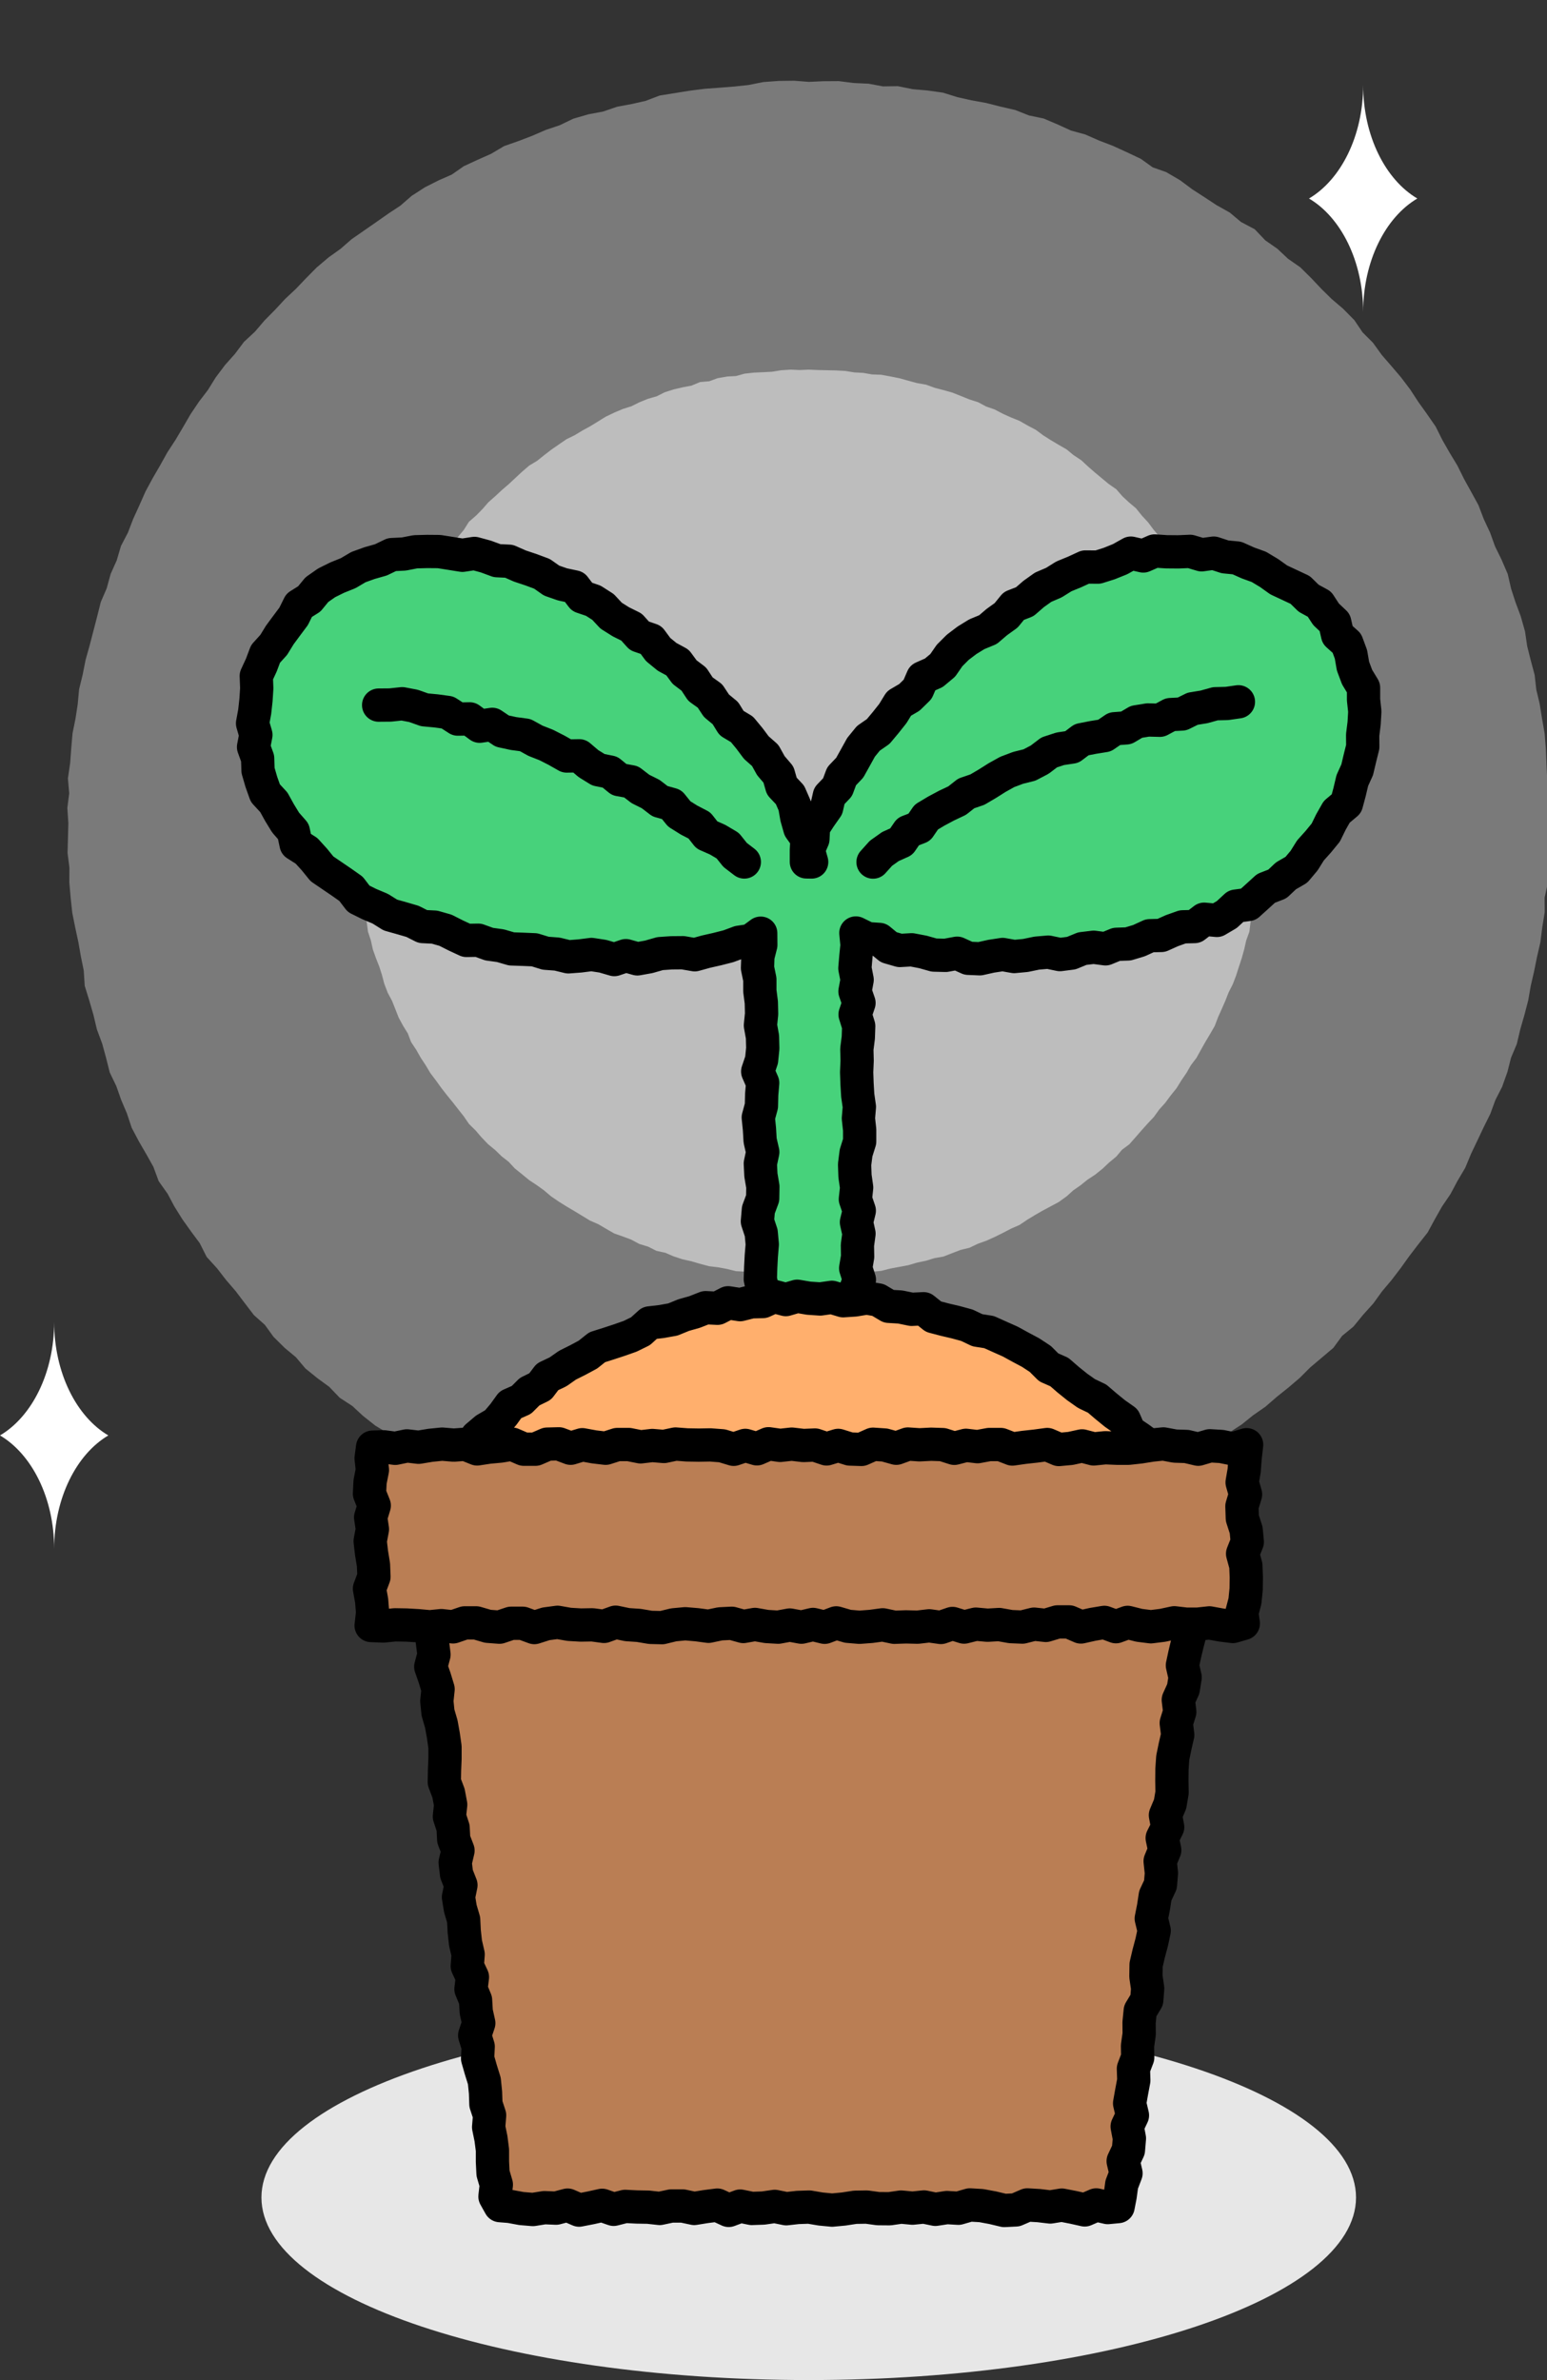 <svg width="93" height="143" viewBox="0 0 93 143" fill="none" xmlns="http://www.w3.org/2000/svg">
<rect x="0" y="0" width="93" height="143" fill="#333333" stroke="none"/>
<g clip-path="url(#clip0_4_223)">
<g opacity="0.35">
<path d="M92.695 49.449L92.666 50.341L92.548 51.221L92.513 52.107L92.525 52.999L92.331 53.874L92.337 54.766L92.196 55.64L92.085 56.52L91.885 57.389L91.709 58.258L91.51 59.12L91.357 59.995L91.134 60.851L90.888 61.702L90.683 62.565L90.337 63.387L90.119 64.249L89.82 65.089L89.415 65.881L89.11 66.714L88.717 67.506L88.336 68.31L87.955 69.109L87.614 69.93L87.162 70.693L86.746 71.474L86.247 72.207L85.807 72.982L85.385 73.762L84.833 74.461L84.294 75.165L83.777 75.887L83.238 76.591L82.669 77.266L82.147 77.988L81.554 78.645L80.991 79.332L80.298 79.901L79.77 80.623L79.09 81.198L78.415 81.767L77.787 82.395L77.113 82.97L76.421 83.522L75.752 84.103L75.024 84.608L74.332 85.165L73.587 85.646L72.883 86.192L72.12 86.644L71.381 87.125L70.659 87.647L69.814 87.959L69.087 88.475L68.272 88.833L67.468 89.197L66.682 89.613L65.878 89.989L65.039 90.271L64.229 90.64L63.379 90.887L62.581 91.292L61.707 91.48L60.856 91.732L59.988 91.914L59.149 92.19L58.292 92.43L57.436 92.653L56.556 92.777L55.676 92.912L54.796 93.005L53.916 93.094L53.035 93.211L52.156 93.275L51.276 93.416H50.39H49.504L48.618 93.493L47.732 93.416L46.84 93.422H45.954L45.069 93.399L44.188 93.234L43.314 93.117H42.417L41.554 92.9L40.686 92.7L39.8 92.636L38.932 92.454L38.087 92.166L37.213 92.002L36.374 91.72L35.523 91.468L34.684 91.192L33.851 90.887L33.006 90.611L32.191 90.265L31.34 90.007L30.542 89.619L29.762 89.191L28.964 88.809L28.16 88.434L27.386 88.005L26.641 87.524L25.831 87.143L25.075 86.685L24.324 86.21L23.614 85.681L22.857 85.218L22.159 84.666L21.508 84.062L20.762 83.575L20.141 82.929L19.425 82.407L18.733 81.849L18.158 81.168L17.471 80.599L16.843 79.977L16.316 79.249L15.652 78.657L15.113 77.953L14.579 77.248L13.998 76.573L13.458 75.875L12.86 75.218L12.455 74.414L11.927 73.704L11.411 72.982L10.941 72.231L10.525 71.45L10.009 70.722L9.698 69.883L9.264 69.109L8.818 68.34L8.401 67.553L8.12 66.708L7.773 65.893L7.48 65.059L7.093 64.255L6.876 63.392L6.641 62.536L6.33 61.702L6.125 60.84L5.878 59.989L5.614 59.138L5.556 58.246L5.38 57.377L5.227 56.509L5.04 55.64L4.864 54.766L4.77 53.885L4.693 52.999L4.699 52.107L4.588 51.227L4.611 50.341L4.635 49.449L4.576 48.563L4.688 47.676L4.611 46.784L4.74 45.904L4.805 45.024L4.881 44.138L5.057 43.263L5.192 42.389L5.274 41.503L5.485 40.64L5.656 39.771L5.896 38.915L6.119 38.058L6.342 37.201L6.559 36.338L6.911 35.523L7.146 34.666L7.509 33.856L7.762 32.999L8.172 32.213L8.489 31.385L8.859 30.575L9.217 29.765L9.639 28.985L10.085 28.216L10.513 27.447L11 26.702L11.452 25.939L11.898 25.17L12.391 24.437L12.93 23.733L13.4 22.976L13.934 22.265L14.526 21.602L15.06 20.892L15.711 20.288L16.286 19.613L16.908 18.985L17.512 18.334L18.158 17.729L18.774 17.084L19.395 16.456L20.076 15.88L20.798 15.364L21.466 14.783L22.194 14.278L22.921 13.774L23.649 13.263L24.388 12.776L25.063 12.189L25.808 11.708L26.6 11.309L27.415 10.951L28.149 10.44L28.953 10.07L29.768 9.707L30.531 9.255L31.37 8.961L32.197 8.644L33.012 8.292L33.851 8.011L34.655 7.623L35.506 7.377L36.386 7.213L37.225 6.925L38.099 6.761L38.961 6.567L39.794 6.25L40.674 6.109L41.548 5.968L42.428 5.857L43.314 5.792L44.194 5.722L45.074 5.628L45.954 5.452L46.84 5.387L47.726 5.376L48.618 5.446L49.504 5.405L50.39 5.399L51.276 5.511L52.161 5.552L53.035 5.716L53.927 5.704L54.801 5.88L55.687 5.957L56.567 6.08L57.418 6.344L58.28 6.538L59.155 6.696L60.011 6.913L60.879 7.113L61.707 7.441L62.581 7.623L63.396 7.97L64.206 8.339L65.062 8.574L65.878 8.932L66.705 9.249L67.515 9.619L68.319 10L69.046 10.522L69.891 10.822L70.653 11.268L71.369 11.802L72.114 12.283L72.853 12.77L73.628 13.204L74.308 13.774L75.106 14.196L75.722 14.842L76.456 15.352L77.101 15.957L77.834 16.467L78.462 17.089L79.072 17.735L79.706 18.357L80.381 18.932L81.008 19.566L81.507 20.305L82.135 20.933L82.657 21.655L83.238 22.324L83.813 22.999L84.347 23.703L84.833 24.449L85.35 25.17L85.854 25.898L86.253 26.696L86.693 27.465L87.151 28.222L87.544 29.014L87.972 29.789L88.4 30.57L88.717 31.397L89.093 32.201L89.392 33.034L89.785 33.832L90.137 34.648L90.337 35.517L90.612 36.362L90.923 37.195L91.164 38.046L91.293 38.926L91.51 39.789L91.739 40.646L91.838 41.526L92.044 42.389L92.184 43.263L92.337 44.138L92.407 45.024L92.443 45.91L92.484 46.796L92.624 47.676L92.642 48.563L92.695 49.449Z" fill="white"/>
<path d="M92.695 49.449L92.666 50.341L92.548 51.221L92.513 52.107L92.525 52.999L92.331 53.874L92.337 54.766L92.196 55.64L92.085 56.52L91.885 57.389L91.709 58.258L91.51 59.12L91.357 59.995L91.134 60.851L90.888 61.702L90.683 62.565L90.337 63.387L90.119 64.249L89.82 65.089L89.415 65.881L89.11 66.714L88.717 67.506L88.336 68.31L87.955 69.109L87.614 69.93L87.162 70.693L86.746 71.474L86.247 72.207L85.807 72.982L85.385 73.762L84.833 74.461L84.294 75.165L83.777 75.887L83.238 76.591L82.669 77.266L82.147 77.988L81.554 78.645L80.991 79.332L80.298 79.901L79.77 80.623L79.09 81.198L78.415 81.767L77.787 82.395L77.113 82.97L76.421 83.522L75.752 84.103L75.024 84.608L74.332 85.165L73.587 85.646L72.883 86.192L72.12 86.644L71.381 87.125L70.659 87.647L69.814 87.959L69.087 88.475L68.272 88.833L67.468 89.197L66.682 89.613L65.878 89.989L65.039 90.271L64.229 90.64L63.379 90.887L62.581 91.292L61.707 91.48L60.856 91.732L59.988 91.914L59.149 92.19L58.292 92.43L57.436 92.653L56.556 92.777L55.676 92.912L54.796 93.005L53.916 93.094L53.036 93.211L52.156 93.275L51.276 93.416H50.39H49.504L48.618 93.493L47.732 93.416L46.84 93.422H45.954L45.069 93.399L44.188 93.234L43.314 93.117H42.417L41.554 92.9L40.686 92.7L39.8 92.636L38.932 92.454L38.087 92.166L37.213 92.002L36.374 91.72L35.523 91.468L34.684 91.192L33.851 90.887L33.006 90.611L32.191 90.265L31.34 90.007L30.542 89.619L29.762 89.191L28.964 88.809L28.16 88.434L27.386 88.005L26.641 87.524L25.831 87.143L25.075 86.685L24.324 86.21L23.614 85.681L22.857 85.218L22.159 84.666L21.508 84.062L20.762 83.575L20.141 82.929L19.425 82.407L18.733 81.849L18.158 81.168L17.471 80.599L16.843 79.977L16.316 79.249L15.652 78.657L15.113 77.953L14.579 77.248L13.998 76.573L13.458 75.875L12.86 75.218L12.455 74.414L11.927 73.704L11.411 72.982L10.941 72.231L10.525 71.45L10.009 70.722L9.698 69.883L9.264 69.109L8.818 68.34L8.401 67.553L8.12 66.708L7.773 65.893L7.48 65.059L7.093 64.255L6.876 63.392L6.641 62.536L6.33 61.702L6.125 60.84L5.878 59.989L5.614 59.138L5.556 58.246L5.38 57.377L5.227 56.509L5.04 55.64L4.864 54.766L4.77 53.885L4.693 52.999L4.699 52.107L4.588 51.227L4.611 50.341L4.635 49.449L4.576 48.563L4.688 47.676L4.611 46.784L4.74 45.904L4.805 45.024L4.881 44.138L5.057 43.263L5.192 42.389L5.274 41.503L5.485 40.64L5.656 39.771L5.896 38.915L6.119 38.058L6.342 37.201L6.559 36.338L6.911 35.523L7.146 34.666L7.509 33.856L7.762 32.999L8.172 32.213L8.489 31.385L8.859 30.575L9.217 29.765L9.639 28.985L10.085 28.216L10.513 27.447L11 26.702L11.452 25.939L11.898 25.17L12.391 24.437L12.93 23.733L13.4 22.976L13.934 22.265L14.526 21.602L15.06 20.892L15.711 20.288L16.286 19.613L16.908 18.985L17.512 18.334L18.158 17.729L18.774 17.084L19.395 16.456L20.076 15.88L20.798 15.364L21.466 14.783L22.194 14.278L22.921 13.774L23.649 13.263L24.388 12.776L25.063 12.189L25.808 11.708L26.6 11.309L27.415 10.951L28.149 10.44L28.953 10.07L29.768 9.707L30.531 9.255L31.37 8.961L32.197 8.644L33.012 8.292L33.851 8.011L34.655 7.623L35.506 7.377L36.386 7.213L37.225 6.925L38.099 6.761L38.961 6.567L39.794 6.25L40.674 6.109L41.548 5.968L42.428 5.857L43.314 5.792L44.194 5.722L45.074 5.628L45.954 5.452L46.84 5.387L47.726 5.376L48.618 5.446L49.504 5.405L50.39 5.399L51.276 5.511L52.161 5.552L53.036 5.716L53.927 5.704L54.801 5.88L55.687 5.957L56.567 6.08L57.418 6.344L58.28 6.538L59.155 6.696L60.011 6.913L60.879 7.113L61.707 7.441L62.581 7.623L63.396 7.97L64.206 8.339L65.062 8.574L65.878 8.932L66.705 9.249L67.515 9.619L68.319 10L69.046 10.522L69.891 10.822L70.653 11.268L71.369 11.802L72.114 12.283L72.853 12.77L73.628 13.204L74.308 13.774L75.106 14.196L75.722 14.842L76.456 15.352L77.101 15.957L77.834 16.467L78.462 17.089L79.072 17.735L79.706 18.357L80.381 18.932L81.008 19.566L81.507 20.305L82.135 20.933L82.657 21.655L83.238 22.324L83.813 22.999L84.347 23.703L84.833 24.449L85.35 25.17L85.854 25.898L86.253 26.696L86.693 27.465L87.151 28.222L87.544 29.014L87.972 29.789L88.4 30.57L88.717 31.397L89.093 32.201L89.392 33.034L89.785 33.832L90.137 34.648L90.337 35.517L90.612 36.362L90.923 37.195L91.164 38.046L91.293 38.926L91.51 39.789L91.739 40.646L91.838 41.526L92.044 42.389L92.184 43.263L92.337 44.138L92.407 45.024L92.443 45.91L92.484 46.796L92.624 47.676L92.642 48.563L92.695 49.449Z" stroke="white" stroke-width="1.05" stroke-miterlimit="10"/>
</g>
<g opacity="0.5">
<path d="M75.576 49.449L75.523 49.995L75.482 50.535L75.499 51.08L75.411 51.614V52.16L75.323 52.694L75.294 53.24L75.194 53.774L75.089 54.302L74.983 54.836L74.86 55.364L74.795 55.904L74.608 56.421L74.49 56.949L74.344 57.471L74.174 57.988L74.009 58.504L73.816 59.009L73.569 59.496L73.37 60.001L73.153 60.499L72.93 60.992L72.736 61.503L72.466 61.972L72.185 62.442L71.921 62.911L71.657 63.387L71.328 63.821L71.058 64.29L70.753 64.736L70.466 65.2L70.125 65.623L69.803 66.057L69.439 66.462L69.122 66.902L68.753 67.295L68.389 67.7L68.031 68.111L67.673 68.516L67.233 68.844L66.881 69.261L66.465 69.607L66.072 69.977L65.649 70.317L65.192 70.617L64.769 70.957L64.323 71.268L63.918 71.632L63.478 71.949L62.997 72.207L62.522 72.46L62.053 72.73L61.589 73.011L61.138 73.316L60.639 73.534L60.158 73.786L59.671 74.026L59.178 74.249L58.668 74.431L58.175 74.666L57.647 74.795L57.142 74.989L56.632 75.188L56.098 75.282L55.582 75.441L55.048 75.552L54.532 75.705L53.998 75.805L53.464 75.904L52.936 76.039L52.396 76.092L51.862 76.157L51.322 76.233L50.783 76.262L50.243 76.368L49.703 76.391L49.158 76.409L48.618 76.339L48.072 76.403L47.532 76.386L46.993 76.309L46.447 76.315L45.907 76.257L45.368 76.198L44.834 76.086L44.288 76.057L43.766 75.928L43.232 75.828L42.692 75.763L42.164 75.623L41.642 75.47L41.114 75.353L40.598 75.183L40.099 74.965L39.566 74.848L39.078 74.602L38.556 74.443L38.075 74.185L37.571 73.997L37.054 73.815L36.585 73.545L36.116 73.269L35.617 73.052L35.154 72.77L34.69 72.489L34.221 72.213L33.763 71.925L33.317 71.62L32.901 71.268L32.461 70.951L32.009 70.652L31.587 70.306L31.164 69.965L30.795 69.566L30.366 69.232L29.979 68.856L29.557 68.51L29.181 68.117L28.829 67.706L28.442 67.325L28.131 66.873L27.797 66.45L27.462 66.022L27.122 65.605L26.788 65.177L26.471 64.736L26.142 64.302L25.866 63.839L25.567 63.387L25.297 62.911L24.998 62.459L24.805 61.949L24.517 61.485L24.259 61.01L24.06 60.505L23.86 60.001L23.602 59.519L23.408 59.015L23.268 58.486L23.103 57.97L22.904 57.465L22.722 56.955L22.605 56.421L22.434 55.904L22.364 55.364L22.241 54.836L22.176 54.296L22.077 53.768L21.994 53.228L21.901 52.694L21.865 52.154L21.819 51.614L21.73 51.08L21.736 50.535L21.73 49.995V49.449L21.725 48.909L21.76 48.369L21.771 47.823L21.777 47.283L21.842 46.743L21.865 46.198L21.977 45.663L22.006 45.124L22.147 44.595L22.223 44.056L22.37 43.533L22.517 43.011L22.64 42.483L22.775 41.96L22.91 41.432L23.103 40.928L23.297 40.423L23.467 39.906L23.684 39.408L23.866 38.897L24.089 38.404L24.294 37.899L24.511 37.406L24.758 36.919L25.022 36.444L25.268 35.963L25.561 35.505L25.872 35.059L26.136 34.584L26.471 34.155L26.811 33.733L27.093 33.263L27.415 32.835L27.797 32.442L28.143 32.025L28.436 31.561L28.847 31.203L29.228 30.816L29.586 30.405L29.991 30.047L30.39 29.677L30.8 29.325L31.194 28.956L31.593 28.586L32.003 28.234L32.472 27.952L32.895 27.612L33.323 27.283L33.769 26.972L34.215 26.667L34.708 26.426L35.171 26.145L35.646 25.886L36.104 25.605L36.568 25.317L37.06 25.082L37.559 24.871L38.081 24.707L38.562 24.466L39.067 24.261L39.589 24.114L40.076 23.868L40.592 23.703L41.126 23.58L41.66 23.48L42.164 23.269L42.71 23.222L43.22 23.034L43.76 22.94L44.3 22.911L44.828 22.764L45.368 22.706L45.907 22.682L46.453 22.653L46.987 22.565L47.532 22.529L48.072 22.553L48.618 22.529L49.158 22.553L49.697 22.565L50.243 22.576L50.783 22.606L51.322 22.694L51.862 22.723L52.396 22.817L52.942 22.835L53.476 22.934L54.009 23.04L54.532 23.187L55.054 23.328L55.588 23.422L56.104 23.609L56.626 23.744L57.148 23.891L57.653 24.091L58.157 24.296L58.673 24.46L59.155 24.718L59.665 24.895L60.146 25.147L60.639 25.37L61.149 25.575L61.619 25.845L62.1 26.098L62.534 26.42L62.997 26.714L63.461 26.99L63.93 27.26L64.353 27.606L64.804 27.905L65.203 28.275L65.614 28.633L66.03 28.979L66.447 29.325L66.893 29.636L67.251 30.047L67.65 30.417L68.066 30.769L68.406 31.192L68.776 31.591L69.099 32.025L69.451 32.442L69.791 32.864L70.161 33.257L70.454 33.715L70.777 34.155L71.088 34.595L71.352 35.071L71.639 35.529L71.891 36.01L72.226 36.444L72.478 36.925L72.736 37.401L72.906 37.923L73.159 38.398L73.346 38.909L73.622 39.384L73.816 39.889L74.021 40.394L74.168 40.916L74.297 41.444L74.461 41.96L74.625 42.477L74.737 43.005L74.877 43.533L75.013 44.056L75.065 44.595L75.23 45.124L75.265 45.663L75.323 46.203L75.353 46.743L75.417 47.283L75.482 47.823L75.505 48.363V48.909L75.576 49.449Z" fill="white"/>
<path d="M75.576 49.449L75.523 49.995L75.482 50.535L75.499 51.08L75.411 51.614V52.16L75.323 52.694L75.294 53.24L75.194 53.774L75.089 54.302L74.983 54.836L74.86 55.364L74.795 55.904L74.608 56.421L74.49 56.949L74.344 57.471L74.174 57.988L74.009 58.504L73.816 59.009L73.569 59.496L73.37 60.001L73.153 60.499L72.93 60.992L72.736 61.503L72.466 61.972L72.185 62.442L71.921 62.911L71.657 63.387L71.328 63.821L71.058 64.29L70.753 64.736L70.466 65.2L70.125 65.623L69.803 66.057L69.439 66.462L69.122 66.902L68.753 67.295L68.389 67.7L68.031 68.111L67.673 68.516L67.233 68.844L66.881 69.261L66.465 69.607L66.072 69.977L65.649 70.317L65.192 70.617L64.769 70.957L64.323 71.268L63.918 71.632L63.478 71.949L62.997 72.207L62.522 72.46L62.053 72.73L61.589 73.011L61.138 73.316L60.639 73.534L60.158 73.786L59.671 74.026L59.178 74.249L58.668 74.431L58.175 74.666L57.647 74.795L57.142 74.989L56.632 75.188L56.098 75.282L55.582 75.441L55.048 75.552L54.532 75.705L53.998 75.805L53.464 75.904L52.936 76.039L52.396 76.092L51.862 76.157L51.322 76.233L50.783 76.262L50.243 76.368L49.703 76.391L49.158 76.409L48.618 76.339L48.072 76.403L47.532 76.386L46.993 76.309L46.447 76.315L45.907 76.257L45.368 76.198L44.834 76.086L44.288 76.057L43.766 75.928L43.232 75.828L42.692 75.763L42.164 75.623L41.642 75.47L41.114 75.353L40.598 75.183L40.099 74.965L39.566 74.848L39.078 74.602L38.556 74.443L38.075 74.185L37.571 73.997L37.054 73.815L36.585 73.545L36.116 73.269L35.617 73.052L35.154 72.77L34.69 72.489L34.221 72.213L33.763 71.925L33.317 71.62L32.901 71.268L32.461 70.951L32.009 70.652L31.587 70.306L31.164 69.965L30.795 69.566L30.366 69.232L29.979 68.856L29.557 68.51L29.181 68.117L28.829 67.706L28.442 67.325L28.131 66.873L27.797 66.45L27.462 66.022L27.122 65.605L26.788 65.177L26.471 64.736L26.142 64.302L25.866 63.839L25.567 63.387L25.297 62.911L24.998 62.459L24.805 61.949L24.517 61.485L24.259 61.01L24.06 60.505L23.86 60.001L23.602 59.519L23.408 59.015L23.268 58.486L23.103 57.97L22.904 57.465L22.722 56.955L22.605 56.421L22.434 55.904L22.364 55.364L22.241 54.836L22.176 54.296L22.077 53.768L21.994 53.228L21.901 52.694L21.865 52.154L21.819 51.614L21.73 51.08L21.736 50.535L21.73 49.995V49.449L21.725 48.909L21.76 48.369L21.771 47.823L21.777 47.283L21.842 46.743L21.865 46.198L21.977 45.663L22.006 45.124L22.147 44.595L22.223 44.056L22.37 43.533L22.517 43.011L22.64 42.483L22.775 41.96L22.91 41.432L23.103 40.928L23.297 40.423L23.467 39.906L23.684 39.408L23.866 38.897L24.089 38.404L24.294 37.899L24.511 37.406L24.758 36.919L25.022 36.444L25.268 35.963L25.561 35.505L25.872 35.059L26.136 34.584L26.471 34.155L26.811 33.733L27.093 33.263L27.415 32.835L27.797 32.442L28.143 32.025L28.436 31.561L28.847 31.203L29.228 30.816L29.586 30.405L29.991 30.047L30.39 29.677L30.8 29.325L31.194 28.956L31.593 28.586L32.003 28.234L32.472 27.952L32.895 27.612L33.323 27.283L33.769 26.972L34.215 26.667L34.708 26.426L35.171 26.145L35.646 25.886L36.104 25.605L36.568 25.317L37.06 25.082L37.559 24.871L38.081 24.707L38.562 24.466L39.067 24.261L39.589 24.114L40.076 23.868L40.592 23.703L41.126 23.58L41.66 23.48L42.164 23.269L42.71 23.222L43.22 23.034L43.76 22.94L44.3 22.911L44.828 22.764L45.368 22.706L45.907 22.682L46.453 22.653L46.987 22.565L47.532 22.529L48.072 22.553L48.618 22.529L49.158 22.553L49.697 22.565L50.243 22.576L50.783 22.606L51.322 22.694L51.862 22.723L52.396 22.817L52.942 22.835L53.476 22.934L54.009 23.04L54.532 23.187L55.054 23.328L55.588 23.422L56.104 23.609L56.626 23.744L57.148 23.891L57.653 24.091L58.157 24.296L58.673 24.46L59.155 24.718L59.665 24.895L60.146 25.147L60.639 25.37L61.149 25.575L61.619 25.845L62.1 26.098L62.534 26.42L62.997 26.714L63.461 26.99L63.93 27.26L64.353 27.606L64.804 27.905L65.203 28.275L65.614 28.633L66.03 28.979L66.447 29.325L66.893 29.636L67.251 30.047L67.65 30.417L68.066 30.769L68.406 31.192L68.776 31.591L69.099 32.025L69.451 32.442L69.791 32.864L70.161 33.257L70.454 33.715L70.777 34.155L71.088 34.595L71.352 35.071L71.639 35.529L71.891 36.01L72.226 36.444L72.478 36.925L72.736 37.401L72.906 37.923L73.159 38.398L73.346 38.909L73.622 39.384L73.816 39.889L74.021 40.394L74.168 40.916L74.297 41.444L74.461 41.96L74.625 42.477L74.737 43.005L74.877 43.533L75.013 44.056L75.065 44.595L75.23 45.124L75.265 45.663L75.323 46.203L75.353 46.743L75.417 47.283L75.482 47.823L75.505 48.363V48.909L75.576 49.449Z" stroke="white" stroke-width="0.64" stroke-miterlimit="10"/>
</g>
<path d="M81.214 39.314L80.967 38.645L80.41 38.146L80.24 37.401L79.718 36.908L79.319 36.297L78.673 35.945L78.163 35.446L77.512 35.141L76.872 34.842L76.297 34.431L75.681 34.061L75.018 33.821L74.361 33.527L73.646 33.457L72.965 33.234L72.237 33.334L71.545 33.128L70.835 33.158L70.126 33.152L69.41 33.105L68.729 33.404L67.984 33.234L67.333 33.598L66.676 33.862L66.007 34.073L65.25 34.067L64.599 34.367L63.954 34.631L63.355 35.006L62.71 35.282L62.141 35.687L61.607 36.151L60.944 36.409L60.486 36.972L59.923 37.377L59.395 37.829L58.726 38.105L58.134 38.469L57.577 38.891L57.084 39.384L56.673 39.977L56.139 40.423L55.465 40.722L55.165 41.415L54.667 41.902L54.045 42.266L53.675 42.87L53.241 43.416L52.795 43.95L52.203 44.361L51.763 44.901L51.422 45.517L51.082 46.127L50.595 46.638L50.349 47.301L49.856 47.817L49.697 48.516L49.293 49.091L48.905 49.689L48.87 50.411L48.589 51.063L48.794 51.79L48.477 51.785V51.086L48.512 50.37L48.084 49.772L47.896 49.108L47.773 48.404L47.492 47.759L46.999 47.236L46.799 46.538L46.342 46.004L46.001 45.388L45.468 44.918L45.051 44.361L44.605 43.821L43.977 43.445L43.608 42.847L43.068 42.401L42.681 41.814L42.106 41.403L41.713 40.804L41.155 40.382L40.733 39.807L40.105 39.466L39.566 39.026L39.137 38.445L38.439 38.205L37.964 37.676L37.324 37.359L36.738 36.99L36.251 36.467L35.664 36.092L34.989 35.863L34.532 35.264L33.816 35.112L33.159 34.883L32.584 34.478L31.921 34.231L31.252 34.008L30.601 33.721L29.88 33.686L29.211 33.439L28.524 33.252L27.797 33.363L27.105 33.252L26.395 33.14L25.685 33.134L24.975 33.152L24.277 33.287L23.555 33.322L22.898 33.639L22.218 33.832L21.549 34.073L20.933 34.437L20.276 34.701L19.636 35.018L19.049 35.429L18.592 35.986L17.982 36.368L17.653 37.031L17.237 37.588L16.82 38.152L16.456 38.745L15.963 39.29L15.711 39.959L15.406 40.617L15.435 41.356L15.389 42.06L15.312 42.759L15.183 43.463L15.383 44.155L15.242 44.883L15.488 45.564L15.512 46.291L15.711 46.978L15.952 47.653L16.462 48.205L16.802 48.821L17.172 49.425L17.636 49.953L17.8 50.722L18.428 51.121L18.903 51.644L19.355 52.201L19.941 52.6L20.528 52.999L21.103 53.404L21.56 54.003L22.2 54.32L22.857 54.596L23.467 54.977L24.136 55.165L24.799 55.358L25.415 55.669L26.125 55.705L26.782 55.892L27.41 56.209L28.043 56.503L28.753 56.491L29.404 56.726L30.085 56.82L30.748 57.013L31.446 57.037L32.132 57.066L32.801 57.272L33.493 57.324L34.168 57.489L34.866 57.436L35.559 57.348L36.245 57.453L36.931 57.653L37.624 57.418L38.316 57.612L39.002 57.489L39.683 57.295L40.363 57.248L41.056 57.242L41.766 57.365L42.44 57.178L43.115 57.025L43.784 56.855L44.435 56.614L45.133 56.509L45.731 56.069L45.737 56.773L45.561 57.465L45.538 58.158L45.679 58.844V59.537L45.767 60.224L45.784 60.916L45.714 61.608L45.837 62.295L45.855 62.988L45.784 63.686L45.55 64.379L45.849 65.065L45.79 65.758L45.773 66.45L45.585 67.143L45.655 67.835L45.696 68.528L45.855 69.22L45.708 69.912L45.743 70.605L45.861 71.297L45.849 71.996L45.591 72.688L45.532 73.381L45.761 74.073L45.825 74.766L45.767 75.464L45.731 76.151L45.708 76.849L45.855 77.542L45.526 78.234L45.814 78.927L45.667 79.625L45.573 80.318L45.79 81.016L45.849 81.708L45.649 82.407L45.567 83.099L45.784 83.71L46.424 83.704L47.157 83.903L47.885 83.768L48.612 83.762L49.34 83.68L50.073 83.768L50.8 83.968L51.54 83.803L51.446 83.105L51.563 82.418L51.592 81.726L51.416 81.034L51.452 80.347L51.545 79.654L51.387 78.968L51.545 78.275L51.399 77.583L51.663 76.89L51.44 76.198L51.557 75.505L51.545 74.813L51.639 74.12L51.487 73.434L51.657 72.741L51.422 72.049L51.498 71.35L51.399 70.658L51.375 69.965L51.463 69.273L51.68 68.58V67.888L51.604 67.195L51.663 66.503L51.563 65.805L51.522 65.112L51.498 64.419L51.528 63.727L51.51 63.035L51.598 62.342L51.622 61.65L51.405 60.951L51.639 60.259L51.399 59.566L51.528 58.868L51.393 58.175L51.452 57.477L51.522 56.779L51.452 56.057L52.144 56.397L52.86 56.444L53.429 56.914L54.097 57.107L54.807 57.066L55.482 57.195L56.151 57.383L56.843 57.401L57.541 57.272L58.21 57.577L58.902 57.606L59.589 57.453L60.275 57.348L60.968 57.471L61.648 57.407L62.329 57.266L63.015 57.207L63.719 57.354L64.405 57.266L65.062 56.996L65.749 56.914L66.459 57.008L67.116 56.738L67.814 56.714L68.477 56.515L69.116 56.221L69.815 56.203L70.454 55.916L71.099 55.687L71.815 55.669L72.39 55.229L73.153 55.3L73.751 54.948L74.297 54.443L75.042 54.343L75.582 53.856L76.11 53.375L76.79 53.111L77.306 52.624L77.934 52.26L78.398 51.708L78.779 51.098L79.248 50.575L79.7 50.024L80.011 49.39L80.357 48.78L80.944 48.287L81.132 47.588L81.296 46.896L81.589 46.25L81.753 45.558L81.924 44.871L81.918 44.161L82.006 43.457L82.047 42.747L81.971 42.043V41.321L81.583 40.681L81.337 40.024L81.214 39.314Z" fill="#47D27B"/>
<path d="M81.214 39.314L80.967 38.645L80.41 38.146L80.24 37.401L79.718 36.908L79.319 36.297L78.673 35.945L78.163 35.446L77.512 35.141L76.872 34.842L76.297 34.431L75.681 34.061L75.018 33.821L74.361 33.527L73.646 33.457L72.965 33.234L72.237 33.334L71.545 33.128L70.835 33.158L70.126 33.152L69.41 33.105L68.729 33.404L67.984 33.234L67.333 33.598L66.676 33.862L66.007 34.073L65.25 34.067L64.599 34.367L63.954 34.631L63.355 35.006L62.71 35.282L62.141 35.687L61.607 36.151L60.944 36.409L60.486 36.972L59.923 37.377L59.395 37.829L58.726 38.105L58.134 38.469L57.577 38.891L57.084 39.384L56.673 39.977L56.139 40.423L55.465 40.722L55.165 41.415L54.667 41.902L54.045 42.266L53.675 42.87L53.241 43.416L52.795 43.95L52.203 44.361L51.763 44.901L51.422 45.517L51.082 46.127L50.595 46.638L50.349 47.301L49.856 47.817L49.697 48.516L49.293 49.091L48.905 49.689L48.87 50.411L48.589 51.063L48.794 51.79L48.477 51.785V51.086L48.512 50.37L48.084 49.772L47.896 49.108L47.773 48.404L47.492 47.759L46.999 47.236L46.799 46.538L46.342 46.004L46.001 45.388L45.468 44.918L45.051 44.361L44.605 43.821L43.977 43.445L43.608 42.847L43.068 42.401L42.681 41.814L42.106 41.403L41.713 40.804L41.155 40.382L40.733 39.807L40.105 39.466L39.566 39.026L39.137 38.445L38.439 38.205L37.964 37.676L37.324 37.359L36.738 36.99L36.251 36.467L35.664 36.092L34.989 35.863L34.532 35.264L33.816 35.112L33.159 34.883L32.584 34.478L31.921 34.231L31.252 34.008L30.601 33.721L29.88 33.686L29.211 33.439L28.524 33.252L27.797 33.363L27.105 33.252L26.395 33.14L25.685 33.134L24.975 33.152L24.277 33.287L23.555 33.322L22.898 33.639L22.218 33.832L21.549 34.073L20.933 34.437L20.276 34.701L19.636 35.018L19.049 35.429L18.592 35.986L17.982 36.368L17.653 37.031L17.237 37.588L16.82 38.152L16.456 38.745L15.963 39.29L15.711 39.959L15.406 40.617L15.435 41.356L15.389 42.06L15.312 42.759L15.183 43.463L15.383 44.155L15.242 44.883L15.488 45.564L15.512 46.291L15.711 46.978L15.952 47.653L16.462 48.205L16.802 48.821L17.172 49.425L17.636 49.953L17.8 50.722L18.428 51.121L18.903 51.644L19.355 52.201L19.941 52.6L20.528 52.999L21.103 53.404L21.56 54.003L22.2 54.32L22.857 54.596L23.467 54.977L24.136 55.165L24.799 55.358L25.415 55.669L26.125 55.705L26.782 55.892L27.41 56.209L28.043 56.503L28.753 56.491L29.404 56.726L30.085 56.82L30.748 57.013L31.446 57.037L32.132 57.066L32.801 57.272L33.493 57.324L34.168 57.489L34.866 57.436L35.559 57.348L36.245 57.453L36.931 57.653L37.624 57.418L38.316 57.612L39.002 57.489L39.683 57.295L40.363 57.248L41.056 57.242L41.766 57.365L42.44 57.178L43.115 57.025L43.784 56.855L44.435 56.614L45.133 56.509L45.731 56.069L45.737 56.773L45.561 57.465L45.538 58.158L45.679 58.844V59.537L45.767 60.224L45.784 60.916L45.714 61.608L45.837 62.295L45.855 62.988L45.784 63.686L45.55 64.379L45.849 65.065L45.79 65.758L45.773 66.45L45.585 67.143L45.655 67.835L45.696 68.528L45.855 69.22L45.708 69.912L45.743 70.605L45.861 71.297L45.849 71.996L45.591 72.688L45.532 73.381L45.761 74.073L45.825 74.766L45.767 75.464L45.731 76.151L45.708 76.849L45.855 77.542L45.526 78.234L45.814 78.927L45.667 79.625L45.573 80.318L45.79 81.016L45.849 81.708L45.649 82.407L45.567 83.099L45.784 83.71L46.424 83.704L47.157 83.903L47.885 83.768L48.612 83.762L49.34 83.68L50.073 83.768L50.8 83.968L51.54 83.803L51.446 83.105L51.563 82.418L51.592 81.726L51.416 81.034L51.452 80.347L51.545 79.654L51.387 78.968L51.545 78.275L51.399 77.583L51.663 76.89L51.44 76.198L51.557 75.505L51.545 74.813L51.639 74.12L51.487 73.434L51.657 72.741L51.422 72.049L51.498 71.35L51.399 70.658L51.375 69.965L51.463 69.273L51.68 68.58V67.888L51.604 67.195L51.663 66.503L51.563 65.805L51.522 65.112L51.498 64.419L51.528 63.727L51.51 63.035L51.598 62.342L51.622 61.65L51.405 60.951L51.639 60.259L51.399 59.566L51.528 58.868L51.393 58.175L51.452 57.477L51.522 56.779L51.452 56.057L52.144 56.397L52.86 56.444L53.429 56.914L54.097 57.107L54.807 57.066L55.482 57.195L56.151 57.383L56.843 57.401L57.541 57.272L58.21 57.577L58.902 57.606L59.589 57.453L60.275 57.348L60.968 57.471L61.648 57.407L62.329 57.266L63.015 57.207L63.719 57.354L64.405 57.266L65.062 56.996L65.749 56.914L66.459 57.008L67.116 56.738L67.814 56.714L68.477 56.515L69.116 56.221L69.815 56.203L70.454 55.916L71.099 55.687L71.815 55.669L72.39 55.229L73.153 55.3L73.751 54.948L74.297 54.443L75.042 54.343L75.582 53.856L76.11 53.375L76.79 53.111L77.306 52.624L77.934 52.26L78.398 51.708L78.779 51.098L79.248 50.575L79.7 50.024L80.011 49.39L80.357 48.78L80.944 48.287L81.132 47.588L81.296 46.896L81.589 46.25L81.753 45.558L81.924 44.871L81.918 44.161L82.006 43.457L82.047 42.747L81.971 42.043V41.321L81.583 40.681L81.337 40.024L81.214 39.314Z" stroke="black" stroke-width="2" stroke-linecap="round" stroke-linejoin="round"/>
<path d="M22.763 42.365L23.461 42.359L24.177 42.283L24.858 42.412L25.52 42.647L26.213 42.712L26.905 42.806L27.521 43.205L28.237 43.193L28.835 43.633L29.592 43.522L30.19 43.926L30.871 44.073L31.575 44.167L32.191 44.507L32.836 44.76L33.458 45.077L34.068 45.423L34.825 45.411L35.377 45.881L35.975 46.25L36.673 46.391L37.225 46.843L37.94 46.972L38.498 47.401L39.12 47.712L39.677 48.14L40.375 48.334L40.833 48.903L41.425 49.273L42.047 49.596L42.493 50.165L43.144 50.452L43.748 50.81L44.194 51.368L44.746 51.79" stroke="black" stroke-width="2" stroke-linecap="round" stroke-linejoin="round"/>
<path d="M74.449 42.166L73.757 42.266L73.059 42.283L72.384 42.471L71.698 42.583L71.058 42.899L70.36 42.935L69.727 43.275L69.011 43.257L68.319 43.369L67.703 43.733L66.999 43.786L66.4 44.196L65.708 44.308L65.021 44.443L64.441 44.883L63.737 44.989L63.074 45.206L62.505 45.64L61.889 45.963L61.208 46.133L60.551 46.38L59.941 46.72L59.354 47.09L58.756 47.442L58.087 47.671L57.535 48.105L56.902 48.404L56.286 48.733L55.687 49.091L55.265 49.707L54.596 49.965L54.18 50.57L53.528 50.863L52.959 51.268L52.484 51.796" stroke="black" stroke-width="2" stroke-linecap="round" stroke-linejoin="round"/>
<path d="M71.862 90.676L71.199 90.94L70.507 90.658L69.815 90.928L69.122 90.728L68.43 90.629L67.732 90.717L67.04 90.623L66.347 90.717L65.655 90.781L64.957 90.916L64.265 90.846L63.566 90.629L62.874 90.863L62.182 90.67L61.49 90.611L60.791 90.94L60.099 90.646L59.407 90.676L58.709 90.705L58.017 90.869L57.324 90.904L56.626 90.922L55.934 90.94L55.242 90.711L54.543 90.881L53.851 90.787L53.153 90.699L52.461 90.605L51.768 90.681L51.076 90.793L50.384 90.711L49.691 90.658L48.999 90.717L48.307 90.852L47.615 90.717L46.917 90.652L46.224 90.852L45.526 90.611L44.834 90.822L44.142 90.687L43.443 90.652L42.751 90.658L42.059 90.928L41.361 90.858L40.669 90.646L39.97 90.893L39.278 90.887L38.58 90.769L37.888 90.875L37.19 90.922L36.497 90.852L35.799 90.904L35.101 90.699L34.409 90.94L33.711 90.793L33.018 90.752L32.32 90.635L31.622 90.687L30.93 90.664L30.232 90.834L29.533 90.617L28.835 90.834L28.137 90.793L27.445 90.893L26.747 90.887H26.043L25.362 90.723L25.614 90.118L25.99 89.531L26.529 89.062L26.97 88.528L27.41 87.994L27.908 87.507L28.266 86.902L28.665 86.321L29.199 85.869L29.815 85.511L30.267 84.977L30.683 84.402L31.346 84.109L31.839 83.616L32.473 83.305L32.913 82.724L33.546 82.424L34.115 82.025L34.737 81.714L35.347 81.386L35.899 80.945L36.568 80.734L37.23 80.517L37.882 80.288L38.504 79.983L39.055 79.484L39.765 79.402L40.451 79.279L41.097 79.015L41.76 78.827L42.417 78.569L43.133 78.604L43.772 78.275L44.494 78.387L45.168 78.217L45.861 78.199L46.529 77.894L47.239 78.082L47.926 77.882L48.618 77.999L49.31 78.046L50.008 77.947L50.689 78.152L51.387 78.105L52.097 77.988L52.789 78.105L53.429 78.487L54.121 78.528L54.801 78.668L55.523 78.633L56.116 79.109L56.785 79.285L57.459 79.443L58.128 79.625L58.756 79.924L59.46 80.036L60.099 80.323L60.733 80.605L61.343 80.94L61.959 81.268L62.54 81.65L63.044 82.154L63.684 82.436L64.212 82.894L64.751 83.328L65.315 83.727L65.954 84.032L66.482 84.484L67.022 84.924L67.597 85.329L67.896 86.016L68.483 86.409L69.052 86.826L69.439 87.413L69.826 87.994L70.272 88.522L70.783 89.009L71.135 89.608L71.651 90.1L71.862 90.676Z" fill="#FFAF6D"/>
<path d="M71.862 90.676L71.199 90.94L70.507 90.658L69.815 90.928L69.122 90.728L68.43 90.629L67.732 90.717L67.04 90.623L66.347 90.717L65.655 90.781L64.957 90.916L64.265 90.846L63.566 90.629L62.874 90.863L62.182 90.67L61.49 90.611L60.791 90.94L60.099 90.646L59.407 90.676L58.709 90.705L58.017 90.869L57.324 90.904L56.626 90.922L55.934 90.94L55.242 90.711L54.543 90.881L53.851 90.787L53.153 90.699L52.461 90.605L51.768 90.681L51.076 90.793L50.384 90.711L49.691 90.658L48.999 90.717L48.307 90.852L47.615 90.717L46.917 90.652L46.224 90.852L45.526 90.611L44.834 90.822L44.142 90.687L43.443 90.652L42.751 90.658L42.059 90.928L41.361 90.858L40.669 90.646L39.97 90.893L39.278 90.887L38.58 90.769L37.888 90.875L37.19 90.922L36.497 90.852L35.799 90.904L35.101 90.699L34.409 90.94L33.711 90.793L33.018 90.752L32.32 90.635L31.622 90.687L30.93 90.664L30.232 90.834L29.533 90.617L28.835 90.834L28.137 90.793L27.445 90.893L26.747 90.887H26.043L25.362 90.723L25.614 90.118L25.99 89.531L26.529 89.062L26.97 88.528L27.41 87.994L27.908 87.507L28.266 86.902L28.665 86.321L29.199 85.869L29.815 85.511L30.267 84.977L30.683 84.402L31.346 84.109L31.839 83.616L32.473 83.305L32.913 82.724L33.546 82.424L34.115 82.025L34.737 81.714L35.347 81.386L35.899 80.945L36.568 80.734L37.23 80.517L37.882 80.288L38.504 79.983L39.055 79.484L39.765 79.402L40.451 79.279L41.097 79.015L41.76 78.827L42.417 78.569L43.133 78.604L43.772 78.275L44.494 78.387L45.168 78.217L45.861 78.199L46.529 77.894L47.239 78.082L47.926 77.882L48.618 77.999L49.31 78.046L50.008 77.947L50.689 78.152L51.387 78.105L52.097 77.988L52.789 78.105L53.429 78.487L54.121 78.528L54.801 78.668L55.523 78.633L56.116 79.109L56.785 79.285L57.459 79.443L58.128 79.625L58.756 79.924L59.46 80.036L60.099 80.323L60.733 80.605L61.343 80.94L61.959 81.268L62.54 81.65L63.044 82.154L63.684 82.436L64.212 82.894L64.751 83.328L65.315 83.727L65.954 84.032L66.482 84.484L67.022 84.924L67.597 85.329L67.896 86.016L68.483 86.409L69.052 86.826L69.439 87.413L69.826 87.994L70.272 88.522L70.783 89.009L71.135 89.608L71.651 90.1L71.862 90.676Z" stroke="black" stroke-width="2" stroke-linecap="round" stroke-linejoin="round"/>
<path d="M48.618 143C66.788 143 81.519 138.089 81.519 132.032C81.519 125.974 66.788 121.063 48.618 121.063C30.447 121.063 15.717 125.974 15.717 132.032C15.717 138.089 30.447 143 48.618 143Z" fill="#E7E7E7"/>
<path d="M67.216 132.577L66.594 132.636L65.901 132.478L65.209 132.777L64.523 132.624L63.83 132.489L63.138 132.601L62.452 132.519L61.759 132.478L61.067 132.777L60.375 132.812L59.688 132.648L58.996 132.519L58.304 132.478L57.612 132.677L56.925 132.636L56.233 132.742L55.547 132.601L54.854 132.671L54.168 132.607L53.475 132.707L52.789 132.701L52.103 132.607L51.41 132.618L50.718 132.724L50.026 132.789L49.34 132.724L48.647 132.607L47.955 132.63L47.269 132.707L46.576 132.566L45.884 132.665L45.192 132.689L44.499 132.548L43.807 132.806L43.121 132.489L42.428 132.577L41.736 132.689L41.044 132.542H40.352L39.659 132.689L38.967 132.613L38.275 132.601L37.583 132.566L36.89 132.742L36.198 132.501L35.506 132.654L34.813 132.789L34.121 132.489L33.429 132.671L32.731 132.642L32.038 132.753L31.346 132.695L30.648 132.566L30.061 132.519L29.756 131.973L29.838 131.257L29.639 130.582L29.604 129.884V129.179L29.516 128.493L29.375 127.806L29.433 127.096L29.211 126.421L29.187 125.723L29.117 125.03L28.905 124.35L28.712 123.675L28.747 122.965L28.536 122.29L28.782 121.556L28.63 120.875L28.589 120.177L28.313 119.508L28.401 118.792L28.09 118.129L28.143 117.425L27.984 116.738L27.908 116.046L27.873 115.347L27.674 114.672L27.562 113.986L27.709 113.264L27.445 112.595L27.363 111.908L27.533 111.186L27.275 110.517L27.239 109.819L27.016 109.138L27.093 108.428L26.964 107.741L26.711 107.072L26.723 106.368L26.752 105.664V104.96L26.653 104.267L26.529 103.581L26.33 102.9L26.26 102.207L26.336 101.491L26.131 100.817L25.896 100.142L26.09 99.414L26.002 98.716L25.908 98.023L25.685 97.348L25.679 96.644L25.626 95.951L25.297 95.282L25.503 94.555L25.209 93.886L25.286 93.176L25.051 92.495L25.022 91.796L24.945 91.098L25.004 90.388L24.64 89.719L24.77 89.079L25.38 88.98L26.072 89.003L26.764 88.927L27.456 89.021L28.149 89.144L28.841 89.103L29.533 88.974L30.226 88.962L30.918 89.162L31.61 88.939L32.302 88.974L33.001 88.991L33.693 88.986L34.385 88.956L35.077 89.038L35.77 89.167L36.462 89.038L37.154 88.892L37.846 89.05H38.539L39.231 89.144L39.929 89.121L40.621 88.962L41.314 88.933L42.006 89.056H42.698L43.391 89.109L44.089 88.856L44.781 89.103L45.473 89.085L46.166 89.038L46.858 88.874L47.55 88.986L48.242 88.886L48.929 88.868L49.621 89.132L50.313 89.044L51.006 88.962L51.698 88.927L52.396 88.98L53.088 89.032L53.781 89.038L54.473 89.032L55.165 88.874L55.857 88.915L56.55 89.027L57.248 88.962L57.94 89.173L58.632 88.909L59.331 88.962L60.023 88.974L60.715 88.862L61.413 89.144L62.106 89.162L62.804 89.027L63.496 88.939L64.194 88.856L64.886 89.109L65.579 89.167L66.277 89.121L66.969 88.95L67.667 89.021L68.359 89.109L69.058 89.121L69.75 88.944L70.448 89.132L71.146 89.156L71.844 88.909L72.543 89.009L72.431 89.696L72.29 90.376L72.232 91.075L72.202 91.773L72.196 92.471L72.155 93.17L72.056 93.862L71.897 94.543L71.944 95.253L71.809 95.94L71.557 96.609L71.651 97.319L71.575 98.011L71.393 98.692L71.228 99.379L71.082 100.06L71.246 100.781L71.135 101.474L70.835 102.137L70.923 102.853L70.712 103.528L70.8 104.238L70.642 104.925L70.501 105.611L70.454 106.304L70.448 107.008L70.46 107.706L70.343 108.393L70.061 109.062L70.196 109.778L69.867 110.435L70.02 111.157L69.744 111.826L69.82 112.542L69.762 113.235L69.451 113.898L69.345 114.59L69.21 115.271L69.386 115.999L69.24 116.685L69.058 117.366L68.899 118.047L68.888 118.751L68.993 119.467L68.94 120.165L68.547 120.817L68.477 121.515L68.483 122.219L68.383 122.912L68.395 123.616L68.137 124.291L68.16 124.995L68.031 125.682L67.908 126.374L68.078 127.096L67.761 127.765L67.896 128.481L67.837 129.179L67.521 129.848L67.691 130.576L67.433 131.251L67.339 131.944L67.216 132.577Z" fill="#BA7E54"/>
<path d="M67.216 132.577L66.594 132.636L65.901 132.478L65.209 132.777L64.523 132.624L63.83 132.489L63.138 132.601L62.452 132.519L61.759 132.478L61.067 132.777L60.375 132.812L59.688 132.648L58.996 132.519L58.304 132.478L57.612 132.677L56.925 132.636L56.233 132.742L55.547 132.601L54.854 132.671L54.168 132.607L53.475 132.707L52.789 132.701L52.103 132.607L51.41 132.618L50.718 132.724L50.026 132.789L49.34 132.724L48.647 132.607L47.955 132.63L47.269 132.707L46.576 132.566L45.884 132.665L45.192 132.689L44.499 132.548L43.807 132.806L43.121 132.489L42.428 132.577L41.736 132.689L41.044 132.542H40.352L39.659 132.689L38.967 132.613L38.275 132.601L37.583 132.566L36.89 132.742L36.198 132.501L35.506 132.654L34.813 132.789L34.121 132.489L33.429 132.671L32.731 132.642L32.038 132.753L31.346 132.695L30.648 132.566L30.061 132.519L29.756 131.973L29.838 131.257L29.639 130.582L29.604 129.884V129.179L29.516 128.493L29.375 127.806L29.433 127.096L29.211 126.421L29.187 125.723L29.117 125.03L28.905 124.35L28.712 123.675L28.747 122.965L28.536 122.29L28.782 121.556L28.63 120.875L28.589 120.177L28.313 119.508L28.401 118.792L28.09 118.129L28.143 117.425L27.984 116.738L27.908 116.046L27.873 115.347L27.674 114.672L27.562 113.986L27.709 113.264L27.445 112.595L27.363 111.908L27.533 111.186L27.275 110.517L27.239 109.819L27.016 109.138L27.093 108.428L26.964 107.741L26.711 107.072L26.723 106.368L26.752 105.664V104.96L26.653 104.267L26.529 103.581L26.33 102.9L26.26 102.207L26.336 101.491L26.131 100.817L25.896 100.142L26.09 99.414L26.002 98.716L25.908 98.023L25.685 97.348L25.679 96.644L25.626 95.951L25.297 95.282L25.503 94.555L25.209 93.886L25.286 93.176L25.051 92.495L25.022 91.796L24.945 91.098L25.004 90.388L24.64 89.719L24.77 89.079L25.38 88.98L26.072 89.003L26.764 88.927L27.456 89.021L28.149 89.144L28.841 89.103L29.533 88.974L30.226 88.962L30.918 89.162L31.61 88.939L32.302 88.974L33.001 88.991L33.693 88.986L34.385 88.956L35.077 89.038L35.77 89.167L36.462 89.038L37.154 88.892L37.846 89.05H38.539L39.231 89.144L39.929 89.121L40.621 88.962L41.314 88.933L42.006 89.056H42.698L43.391 89.109L44.089 88.856L44.781 89.103L45.473 89.085L46.166 89.038L46.858 88.874L47.55 88.986L48.242 88.886L48.929 88.868L49.621 89.132L50.313 89.044L51.006 88.962L51.698 88.927L52.396 88.98L53.088 89.032L53.781 89.038L54.473 89.032L55.165 88.874L55.857 88.915L56.55 89.027L57.248 88.962L57.94 89.173L58.632 88.909L59.331 88.962L60.023 88.974L60.715 88.862L61.413 89.144L62.106 89.162L62.804 89.027L63.496 88.939L64.194 88.856L64.886 89.109L65.579 89.167L66.277 89.121L66.969 88.95L67.667 89.021L68.359 89.109L69.058 89.121L69.75 88.944L70.448 89.132L71.146 89.156L71.844 88.909L72.543 89.009L72.431 89.696L72.29 90.376L72.232 91.075L72.202 91.773L72.196 92.471L72.155 93.17L72.056 93.862L71.897 94.543L71.944 95.253L71.809 95.94L71.557 96.609L71.651 97.319L71.575 98.011L71.393 98.692L71.228 99.379L71.082 100.06L71.246 100.781L71.135 101.474L70.835 102.137L70.923 102.853L70.712 103.528L70.8 104.238L70.642 104.925L70.501 105.611L70.454 106.304L70.448 107.008L70.46 107.706L70.343 108.393L70.061 109.062L70.196 109.778L69.867 110.435L70.02 111.157L69.744 111.826L69.82 112.542L69.762 113.235L69.451 113.898L69.345 114.59L69.21 115.271L69.386 115.999L69.24 116.685L69.058 117.366L68.899 118.047L68.888 118.751L68.993 119.467L68.94 120.165L68.547 120.817L68.477 121.515L68.483 122.219L68.383 122.912L68.395 123.616L68.137 124.291L68.16 124.995L68.031 125.682L67.908 126.374L68.078 127.096L67.761 127.765L67.896 128.481L67.837 129.179L67.521 129.848L67.691 130.576L67.433 131.251L67.339 131.944L67.216 132.577Z" stroke="black" stroke-width="2" stroke-linecap="round" stroke-linejoin="round"/>
<path d="M22.311 97.665L23.045 97.695L23.743 97.624L24.441 97.636L25.139 97.677L25.837 97.741L26.535 97.671L27.233 97.747L27.932 97.507H28.63L29.328 97.712L30.026 97.765L30.724 97.53H31.422L32.12 97.788L32.819 97.565L33.517 97.472L34.215 97.595L34.913 97.636L35.611 97.624L36.309 97.718L37.008 97.466L37.706 97.612L38.404 97.659L39.102 97.777L39.8 97.794L40.498 97.624L41.196 97.559L41.895 97.618L42.593 97.712L43.291 97.565L43.989 97.53L44.687 97.724L45.385 97.601L46.083 97.724L46.782 97.765L47.48 97.636L48.178 97.765L48.876 97.601L49.574 97.771L50.272 97.507L50.97 97.712L51.669 97.771L52.367 97.718L53.065 97.624L53.763 97.771L54.467 97.747L55.165 97.765L55.863 97.683L56.562 97.782L57.26 97.542L57.958 97.759L58.662 97.583L59.366 97.647L60.064 97.606L60.762 97.73L61.46 97.759L62.164 97.583L62.868 97.659L63.572 97.448H64.276L64.98 97.753L65.684 97.595L66.388 97.477L67.087 97.736L67.79 97.477L68.489 97.653L69.187 97.741L69.891 97.653L70.595 97.501L71.299 97.583H72.003L72.707 97.507L73.411 97.636L74.115 97.724L74.743 97.542L74.655 96.908L74.842 96.198L74.913 95.488L74.924 94.778L74.895 94.062L74.701 93.352L74.983 92.642L74.913 91.926L74.684 91.216L74.66 90.5L74.877 89.784L74.672 89.068L74.795 88.352L74.848 87.636L74.942 86.802L74.127 87.049L73.428 86.908L72.73 86.867L72.032 87.072L71.334 86.908L70.636 86.885L69.938 86.755L69.24 86.826L68.541 86.937L67.843 87.014H67.145L66.447 86.984L65.749 87.055L65.051 86.873L64.353 87.025L63.654 87.09L62.956 86.791L62.258 86.885L61.56 86.961L60.862 87.061L60.164 86.791H59.465L58.767 86.92L58.069 86.838L57.371 87.019L56.673 86.796L55.975 86.773L55.277 86.808L54.578 86.761L53.88 87.014L53.182 86.82L52.484 86.773L51.786 87.084L51.088 87.061L50.39 86.843L49.691 87.055L48.993 86.82L48.295 86.849L47.597 86.767L46.899 86.843L46.201 86.744L45.503 87.049L44.804 86.843L44.106 87.078L43.408 86.867L42.704 86.814L42.006 86.826L41.308 86.814L40.61 86.761L39.912 86.908L39.213 86.849L38.509 86.931L37.805 86.791H37.107L36.409 87.014L35.711 86.931L35.007 86.802L34.303 87.014L33.599 86.749L32.895 86.767L32.191 87.072H31.487L30.783 86.767L30.085 86.885L29.381 86.949L28.683 87.055L27.984 86.773L27.28 86.826L26.576 86.767L25.872 86.838L25.168 86.955L24.464 86.873L23.76 87.019L23.056 86.926L22.399 86.949L22.311 87.612L22.388 88.322L22.247 89.032L22.212 89.743L22.499 90.459L22.282 91.169L22.388 91.879L22.253 92.595L22.335 93.305L22.452 94.021L22.481 94.737L22.212 95.453L22.341 96.169L22.399 96.885L22.317 97.636L22.311 97.665Z" fill="#BA7E54"/>
<path d="M22.311 97.665L23.045 97.695L23.743 97.624L24.441 97.636L25.139 97.677L25.837 97.741L26.535 97.671L27.233 97.747L27.932 97.507H28.63L29.328 97.712L30.026 97.765L30.724 97.53H31.422L32.12 97.788L32.819 97.565L33.517 97.472L34.215 97.595L34.913 97.636L35.611 97.624L36.309 97.718L37.008 97.466L37.706 97.612L38.404 97.659L39.102 97.777L39.8 97.794L40.498 97.624L41.196 97.559L41.895 97.618L42.593 97.712L43.291 97.565L43.989 97.53L44.687 97.724L45.385 97.601L46.083 97.724L46.782 97.765L47.48 97.636L48.178 97.765L48.876 97.601L49.574 97.771L50.272 97.507L50.97 97.712L51.669 97.771L52.367 97.718L53.065 97.624L53.763 97.771L54.467 97.747L55.165 97.765L55.863 97.683L56.562 97.782L57.26 97.542L57.958 97.759L58.662 97.583L59.366 97.647L60.064 97.606L60.762 97.73L61.46 97.759L62.164 97.583L62.868 97.659L63.572 97.448H64.276L64.98 97.753L65.684 97.595L66.388 97.477L67.087 97.736L67.79 97.477L68.489 97.653L69.187 97.741L69.891 97.653L70.595 97.501L71.299 97.583H72.003L72.707 97.507L73.411 97.636L74.115 97.724L74.743 97.542L74.655 96.908L74.842 96.198L74.913 95.488L74.924 94.778L74.895 94.062L74.701 93.352L74.983 92.642L74.913 91.926L74.684 91.216L74.66 90.5L74.877 89.784L74.672 89.068L74.795 88.352L74.848 87.636L74.942 86.802L74.127 87.049L73.428 86.908L72.73 86.867L72.032 87.072L71.334 86.908L70.636 86.885L69.938 86.755L69.24 86.826L68.541 86.937L67.843 87.014H67.145L66.447 86.984L65.749 87.055L65.051 86.873L64.353 87.025L63.654 87.09L62.956 86.791L62.258 86.885L61.56 86.961L60.862 87.061L60.164 86.791H59.465L58.767 86.92L58.069 86.838L57.371 87.019L56.673 86.796L55.975 86.773L55.277 86.808L54.578 86.761L53.88 87.014L53.182 86.82L52.484 86.773L51.786 87.084L51.088 87.061L50.39 86.843L49.691 87.055L48.993 86.82L48.295 86.849L47.597 86.767L46.899 86.843L46.201 86.744L45.503 87.049L44.804 86.843L44.106 87.078L43.408 86.867L42.704 86.814L42.006 86.826L41.308 86.814L40.61 86.761L39.912 86.908L39.213 86.849L38.509 86.931L37.805 86.791H37.107L36.409 87.014L35.711 86.931L35.007 86.802L34.303 87.014L33.599 86.749L32.895 86.767L32.191 87.072H31.487L30.783 86.767L30.085 86.885L29.381 86.949L28.683 87.055L27.984 86.773L27.28 86.826L26.576 86.767L25.872 86.838L25.168 86.955L24.464 86.873L23.76 87.019L23.056 86.926L22.399 86.949L22.311 87.612L22.388 88.322L22.247 89.032L22.212 89.743L22.499 90.459L22.282 91.169L22.388 91.879L22.253 92.595L22.335 93.305L22.452 94.021L22.481 94.737L22.212 95.453L22.341 96.169L22.399 96.885L22.317 97.636L22.311 97.665Z" stroke="black" stroke-width="2" stroke-linecap="round" stroke-linejoin="round"/>
<path d="M0 86.245C1.913 87.372 3.256 90.001 3.256 93.064C3.256 90.001 4.6 87.372 6.512 86.245C4.6 85.118 3.256 82.489 3.256 79.425C3.256 82.489 1.913 85.118 0 86.245Z" fill="white"/>
<path d="M78.692 11.927C80.605 13.053 81.948 15.682 81.948 18.746C81.948 15.682 83.292 13.053 85.204 11.927C83.292 10.8 81.948 8.171 81.948 5.107C81.948 8.171 80.605 10.8 78.692 11.927Z" fill="white"/>
</g>
<defs>
<clipPath id="clip0_4_223">
<rect width="93" height="143" fill="white"/>
</clipPath>
</defs>
</svg>

